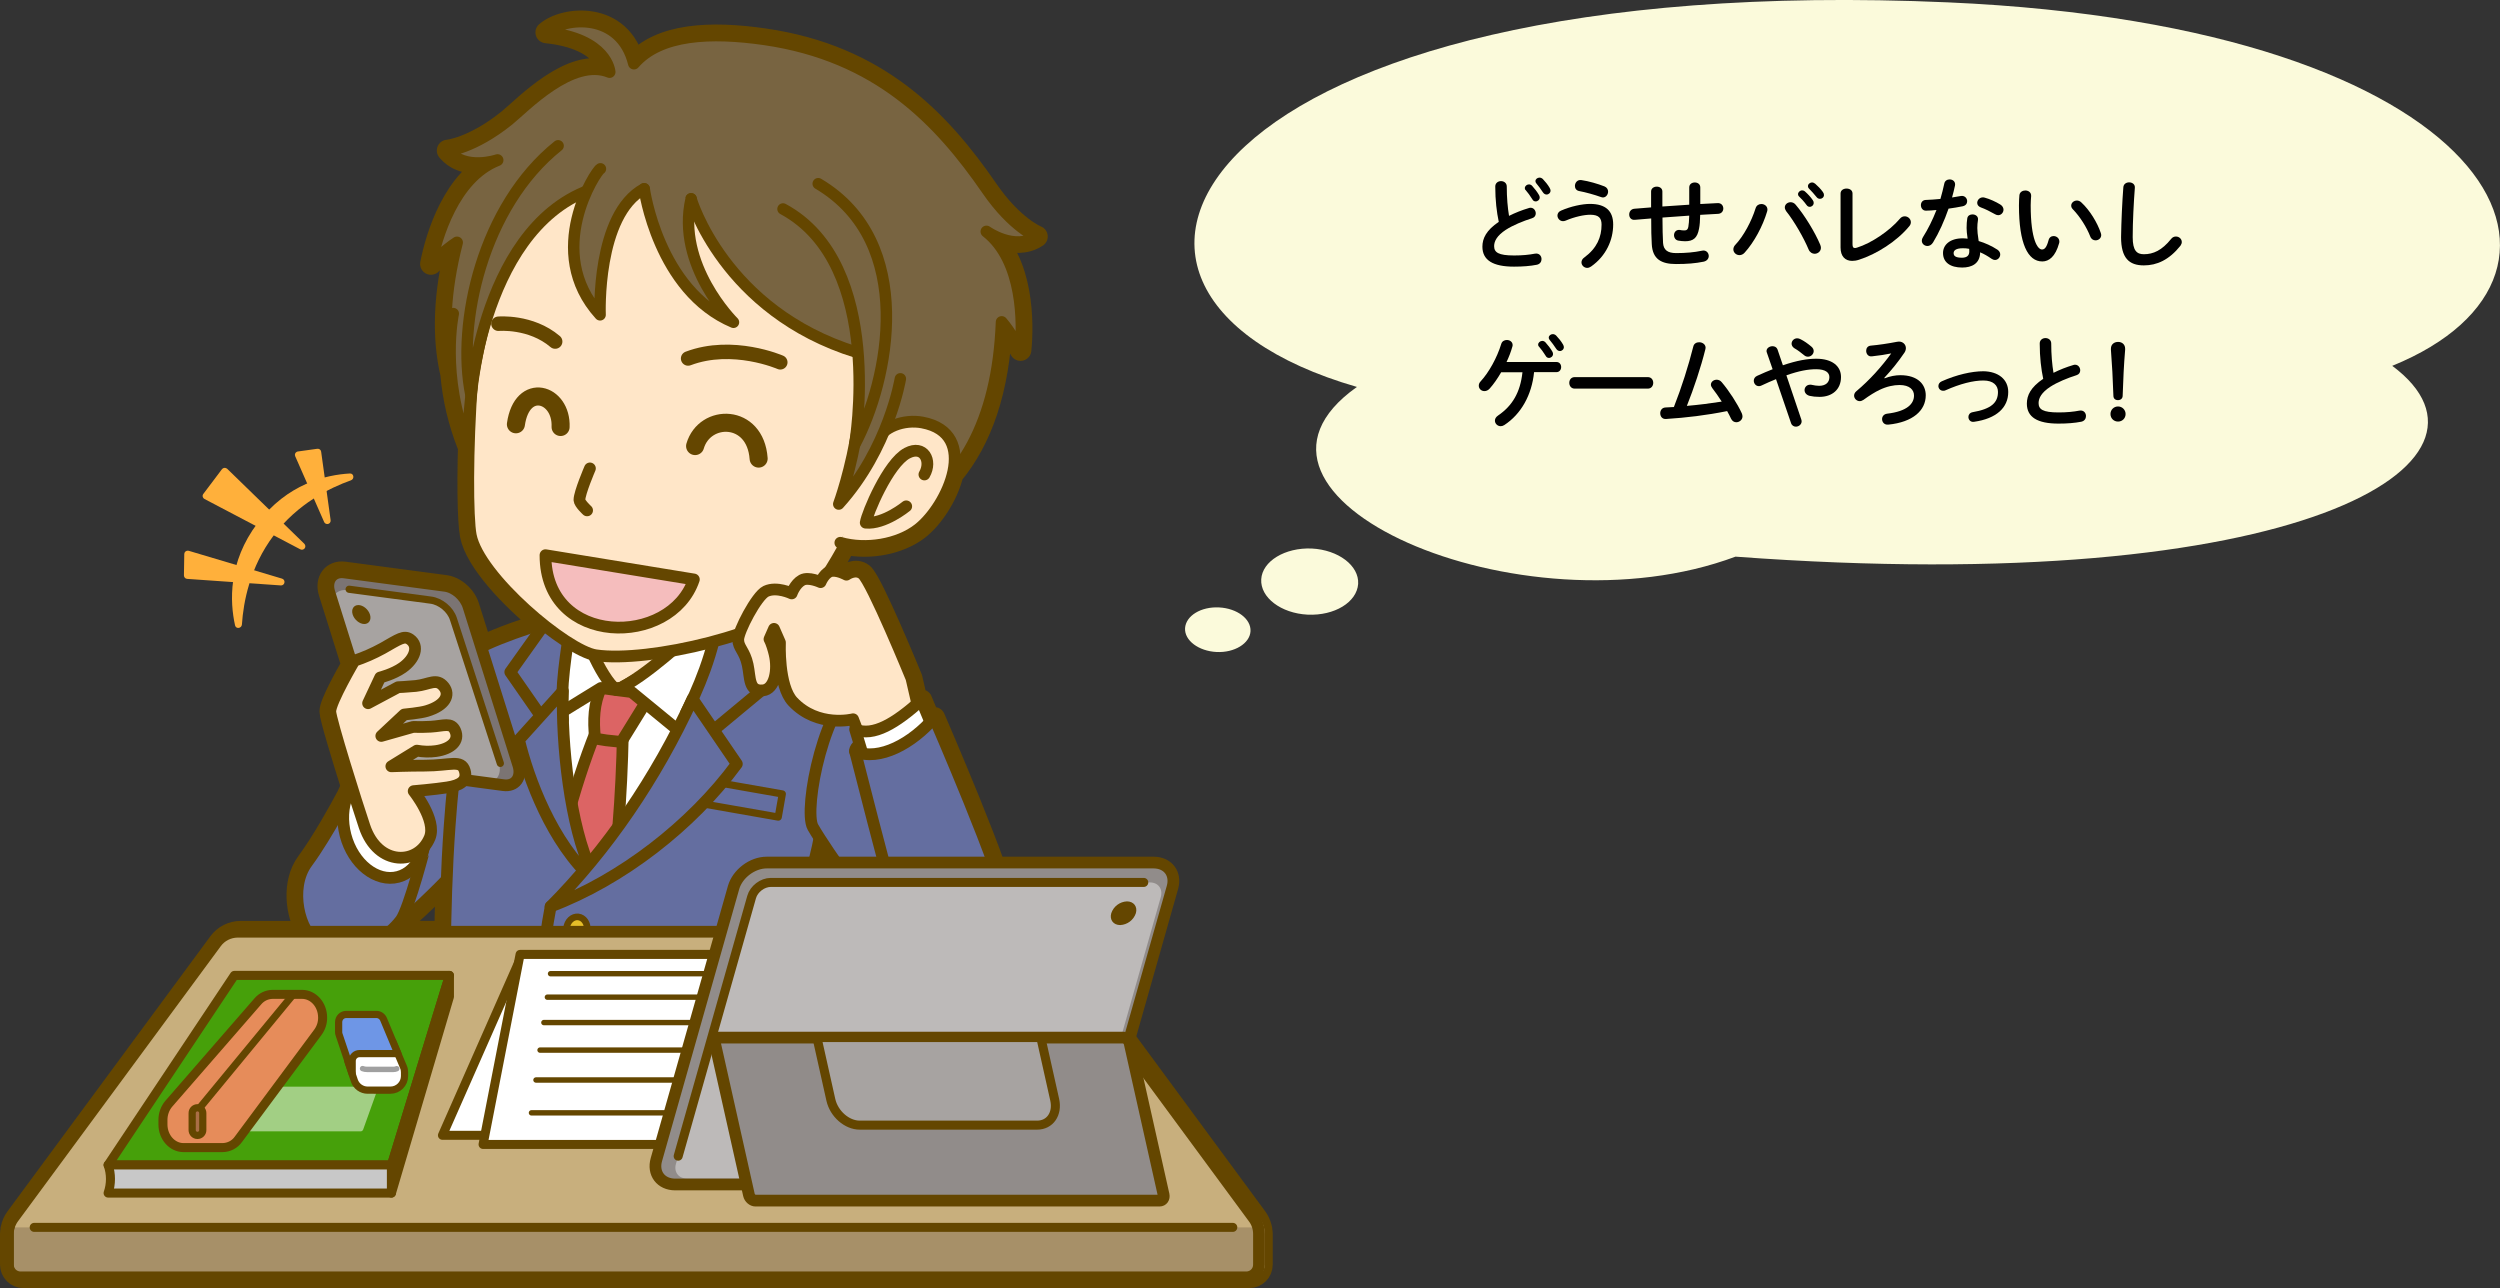 <?xml version="1.0" encoding="utf-8"?>
<!-- Generator: Adobe Illustrator 24.3.0, SVG Export Plug-In . SVG Version: 6.00 Build 0)  -->
<svg version="1.1" id="レイヤー_1" xmlns="http://www.w3.org/2000/svg" xmlns:xlink="http://www.w3.org/1999/xlink" x="0px"
	 y="0px" viewBox="0 0 2215.5 1141.6" style="enable-background:new 0 0 2215.5 1141.6;" xml:space="preserve">
<rect x="0" y="0" width="2215.5" height="1141.6" fill="#333333" stroke="none"/>
<style type="text/css">
	.st0{fill:#644600;stroke:#644600;stroke-width:19.2;stroke-linecap:round;stroke-linejoin:round;}
	.st1{fill:#FFE6C8;stroke:#644600;stroke-width:10.4;stroke-linecap:round;stroke-linejoin:round;}
	.st2{fill:#646EA0;stroke:#644600;stroke-width:10.4;stroke-linecap:round;stroke-linejoin:round;}
	.st3{fill:#FFFFFF;stroke:#644600;stroke-width:10.4;stroke-linecap:round;stroke-linejoin:round;}
	.st4{fill:#DC6464;stroke:#644600;stroke-width:10.4;stroke-linecap:round;stroke-linejoin:round;}
	.st5{fill:none;stroke:#644600;stroke-width:10.4;stroke-linecap:round;stroke-linejoin:round;}
	.st6{fill:#E6BE28;stroke:#644600;stroke-width:5.885;stroke-linecap:round;stroke-linejoin:round;stroke-miterlimit:4;}
	.st7{fill:#646EA0;stroke:#644600;stroke-width:6.4;stroke-linecap:round;stroke-linejoin:round;}
	.st8{fill:#786441;stroke:#644600;stroke-width:10.512;stroke-linecap:round;stroke-linejoin:round;}
	.st9{fill:#F5BDBD;stroke:#644600;stroke-width:10.4;stroke-linecap:round;stroke-linejoin:round;}
	.st10{fill:none;stroke:#644600;stroke-width:16;stroke-linecap:round;stroke-linejoin:round;}
	.st11{fill:none;stroke:#644600;stroke-width:12.8;stroke-linecap:round;stroke-linejoin:round;}
	.st12{fill:#786441;}
	.st13{fill:#786441;stroke:#644600;stroke-width:10.146;stroke-linecap:round;stroke-linejoin:round;}
	.st14{fill:#7B7473;}
	.st15{fill:#A7A3A1;}
	.st16{fill:none;stroke:#644600;stroke-width:6.4;stroke-linecap:round;stroke-linejoin:round;}
	.st17{fill:#644600;}
	.st18{fill:#644600;stroke:#644600;stroke-width:10.4;stroke-linecap:round;stroke-linejoin:round;}
	.st19{fill:#FFB03B;}
	.st20{fill:#C8AF7D;}
	.st21{opacity:0.2;fill:#231815;enable-background:new    ;}
	.st22{fill:none;stroke:#644600;stroke-width:8;stroke-linecap:round;stroke-linejoin:round;}
	.st23{fill:#46A00A;stroke:#644600;stroke-width:8;stroke-linecap:round;stroke-linejoin:round;}
	.st24{fill:#A2CF84;}
	.st25{fill:#C8C8C8;stroke:#644600;stroke-width:8;stroke-linecap:round;stroke-linejoin:round;}
	.st26{fill:#644600;stroke:#644600;stroke-width:8;stroke-linecap:round;stroke-linejoin:round;}
	.st27{fill:#E68C5A;stroke:#644600;stroke-width:8;stroke-linecap:round;stroke-linejoin:round;}
	.st28{fill:#AA6E46;stroke:#644600;stroke-width:6.4;stroke-linecap:round;stroke-linejoin:round;}
	.st29{fill:#FFFFFF;stroke:#644600;stroke-width:8;stroke-linecap:round;stroke-linejoin:round;}
	.st30{fill:none;stroke:#644600;stroke-width:4.8;stroke-linecap:round;stroke-linejoin:round;}
	.st31{fill:#FFFFFF;stroke:#644600;stroke-width:6.4;stroke-linecap:round;stroke-linejoin:round;}
	.st32{fill:none;stroke:#A0A0A0;stroke-width:4.8;stroke-linecap:round;stroke-linejoin:round;}
	.st33{fill:#6E96E6;stroke:#644600;stroke-width:6.4;stroke-linecap:round;stroke-linejoin:round;}
	.st34{fill:#918C8A;}
	.st35{fill:#BDBAB9;}
	.st36{fill:#918C8A;stroke:#644600;stroke-width:10.4;stroke-linecap:round;stroke-linejoin:round;}
	.st37{fill:#A7A3A1;stroke:#644600;stroke-width:8;stroke-linecap:round;stroke-linejoin:round;}
	.st38{fill:#FBFADB;}
	.st39{enable-background:new    ;}
</style>
<g id="レイヤー_2_1_">
	<g id="レイヤー_3">
		<path class="st0" d="M1118.2,1091.8c0-0.2,0-0.4-0.1-0.6c0-0.3-0.1-0.7-0.1-1c0-0.3-0.1-0.5-0.1-0.8c-0.1-0.3-0.1-0.6-0.2-0.9
			c-0.1-0.3-0.1-0.6-0.2-0.8v0l0,0c-0.8-3-2.1-5.9-3.9-8.4L934,835.5c-4.5-6.1-11.7-9.8-19.3-9.8h-30.2c3.8-8.7,6.3-17.9,6.2-24.8
			c-0.4-21.2-62.7-164.7-62.7-164.7c-0.2,0.2-2.3-0.5-5.6-1.7l-5.8-13.9c-1.2,1-2.3,2.1-3.5,3.1l-5.2-22.6c0,0-35.2-86.1-43.4-92.5
			c-6.4-5-14.2,0.7-14.2,0.7s-6.7-3.8-12.4-3.4c-1.1,0.1-2.1,0.4-3.1,0.9c5.8-9.1,11-18.5,14.4-24.7c21.6,4.6,47.9-0.2,64.7-13.2
			c12.5-9.7,25.6-29.4,30.3-48.5c25.3-30.6,41.1-74.3,43.5-135.1c7.4,8.5,16.7,24.9,16.7,24.9c2.3-23.1,2.8-79.3-30.2-105.1
			c0,0,24.7,17.8,44.7,4.5c0,0-21-8.2-43.9-41.5c-42.7-62-97.2-118.7-197.3-133.3c-47.7-7-93-5-115.9,21.4
			c-11.4-45.9-61.1-41.9-77.7-27.5c54.1,5.6,56.1,35,56.1,35c-33.5-13.8-75.7,31.3-89.6,42.5c-31.5,25.4-53.9,27.2-53.9,27.2
			c15.4,18.5,44.2,8.4,44.2,8.4c-39,15.3-54.6,69.3-59,92.1c0,0,13.6-13,23.1-19.1c-11.8,46-12.7,84.4-5.2,116.5
			c1.9,21.9,7,43.3,15.1,63.7c0,0-0.2-8.7,0.7-23.1c0.2,0.4,0.4,0.8,0.7,1.2c-2.2,48.4-1.5,89.1,0.9,101.3
			c4.4,22.5,34.6,55.2,63.5,78.4c-14.3,4.4-36.5,11.8-54.2,20.4l-11.3-35.8c-0.9-2.9-2.4-5.6-4.3-8.1c-0.4-0.5-0.8-1-1.2-1.4
			c-2-2.3-4.4-4.3-7-5.8c-2.5-1.5-5.2-2.5-8.1-2.9l-17.3-2.3l-54.9-7.3l-17.3-2.3c-10.4-1.4-16.6,7-13.2,17.8l20.1,64
			c-5.3,9.3-19.4,34.5-19.3,41.4c0,4.8,10.3,38.8,19.2,67.1c-1.6,2.3-2.9,4.9-3.9,7.5c-7.1,13.4-22.4,41-35.9,59.3
			c-13,17.6-9.8,45.7,0.1,61.3h-58.8c-7.6,0-14.8,3.6-19.3,9.8L14.3,1079.3c-2,2.7-3.4,5.9-4.1,9.2c-0.1,0.3-0.1,0.6-0.2,0.8
			c0,0.3-0.1,0.5-0.1,0.8c0,0.3-0.1,0.7-0.1,1c0,0.2,0,0.4-0.1,0.6c0,0.6-0.1,1.1-0.1,1.7v27.3c0,6.2,5,11.2,11.2,11.2c0,0,0,0,0,0
			h1086.3c6.2,0,11.2-5,11.2-11.2c0,0,0,0,0,0v-27.3l0,0C1118.3,1092.9,1118.2,1092.4,1118.2,1091.8z M786.4,825.7h-83.6
			c9.6-29,19.8-62.5,23.5-83C741.3,766.3,770,805.7,786.4,825.7L786.4,825.7z M348,823.4c13.4-9.7,31.6-27.1,47.8-43.7
			c-0.7,16.4-1,32-1.3,46h-49.2C346.2,825,347.1,824.2,348,823.4L348,823.4z"/>
		<path id="_パス_" class="st1" d="M677.6,553.4c-9.6-2-61.3-28.7-68.1-38.4c-16.3-23.3-1.6-54.2-1.6-54.2h-88.1
			c0,0,1.5,40.4-0.6,68.8c-2.4,31.8-57.3,51.5-66.9,53.6C452.4,723.7,677.6,694,677.6,553.4z"/>
		<path class="st2" d="M348,823.4c30.7-22.3,86.5-84.8,86.5-84.8l-15.1-161.7c-20.8,7.4-141.5,179.3-141.5,179.3L348,823.4z"/>
		<polygon id="_パス_2" class="st3" points="649.2,850.1 434.5,856.1 478.7,554.9 546.5,611.6 649.2,554.9 		"/>
		<path class="st4" d="M552,649.5l-23.9-1.3c-20.8,52.3-33.9,106.3-44.1,160.9h55C546.6,759.4,550.9,706.2,552,649.5z"/>
		<path id="_パス_3" class="st4" d="M537.3,656.1l13.3,1.4l22.9-37.1l-11.2-10.7l-29.7,0c-6.2,13.4-7.1,28.6-5.2,44.8L537.3,656.1
			z"/>
		<path id="_パス_4" class="st3" d="M637.4,538.9c-32.7,30.5-65.1,60.2-91,72.7l13.3,1.7l45.7,37.5l48.4-94.6L637.4,538.9z"/>
		<path id="_パス_5" class="st3" d="M511.2,537.6c3.7,20.4,20.6,62.4,35.2,74l-13.9-1.9L487,637.7l-3.6-85.8L511.2,537.6z"/>
		<path id="_パス_6" class="st2" d="M683.1,882.4c0,0,36.1-98.8,43.3-140.7s38.7-139.1,38.7-139.1c-51-47.8-121.3-63-121.3-63
			s-55.9,231.9-123.3,231.9C481.7,711,483.3,632.1,495,548.7c0,0-47.3,12.7-75.7,28.2c-10.1,51.1-17.1,102.7-20.8,154.7
			c-5.6,77.5-4,156.5-4,156.5L683.1,882.4z"/>
		<path id="_パス_7" class="st5" d="M478.3,885.5c0,0,2.5-45.4,9.7-82.1"/>
		
			<ellipse transform="matrix(0.109 -0.994 0.994 0.109 -362.942 1241.788)" class="st6" cx="511.2" cy="823.4" rx="10.9" ry="9.2"/>
		
			<rect x="643.9" y="669.7" transform="matrix(0.173 -0.985 0.985 0.173 -156.234 1229.328)" class="st7" width="20.8" height="76"/>
		<path id="_パス_8" class="st2" d="M506.7,543.9l-23.3,7.9l-31.2,43.8l33.7,48.5l13-6.4C496.2,608.4,501.7,580.7,506.7,543.9z"/>
		<path class="st2" d="M524.3,772.1c-19-39-27-113.7-25.4-159.7l-39,43.2c8.3,34.2,29.1,91.3,66.2,124.3L524.3,772.1z"/>
		<path id="_パス_9" class="st2" d="M637.4,538.9l12.5,2.3l33.2,63.7l-58.3,48.4l-16.9-21.4C616.6,614.5,634.2,577,637.4,538.9z"
			/>
		<path id="_パス_10" class="st2" d="M487.9,803.4C550.6,779.8,613,731.5,653,677l-39.3-57.6C581.5,689.7,537.5,753.7,487.9,803.4
			z"/>
		<path id="_パス_11" class="st8" d="M677.8,34.8C777.8,49.4,832.3,106.2,875,168.2c22.9,33.3,43.9,41.5,43.9,41.5
			c-20.1,13.3-44.7-4.5-44.7-4.5c33,25.8,32.5,82,30.2,105.1c0,0-9.3-16.4-16.7-24.9C880.7,466,754.8,496.6,613.4,476
			S360.1,390,405,214.9c-9.5,6-23.1,19.1-23.1,19.1c4.4-22.8,20-76.8,59-92.1c0,0-28.7,10-44.2-8.4c0,0,22.4-1.9,53.9-27.2
			c13.9-11.2,56.1-56.2,89.6-42.5c0,0-1.9-29.4-56.1-35c16.6-14.4,66.3-18.5,77.7,27.5C584.7,29.8,630,27.9,677.8,34.8z"/>
		<path id="_パス_12" class="st1" d="M666.7,80.9c117.7,16.6,203.9,102.5,198.9,166c-5.2,65-15.9,144.9-53.9,187.7
			c-8.7,9.8-58.7,40.4-58.7,40.4s-19.1,37.1-33,52C687.2,561.8,574,587.5,528,580.7c-25.4-3.7-103.6-69-110.8-106.3
			c-5.9-30.4-1.8-238.6,33.5-300.9c26.1-46,65.3-78.2,118-90C600.7,76.5,634.1,76.3,666.7,80.9z"/>
		<path id="_パス_13" class="st9" d="M614.9,513.5c-20.2,60.3-131.6,59.9-131.5-21.5L614.9,513.5z"/>
		<path id="_パス_14" class="st5" d="M522.8,415.1c0,0-9.3,21.6-9.3,27.9c0,3.1,6.8,9.3,6.8,9.3"/>
		<path id="_パス_15" class="st10" d="M672.3,406.4c-2.9-40.3-47.8-40.2-56.3-11.1"/>
		<path id="_パス_16" class="st10" d="M457.2,376c5.4-38.2,40.8-27.7,39.6,2.4"/>
		<path id="_パス_17" class="st11" d="M691.5,321.1c0,0-42.1-18.4-81.7-3.4"/>
		<path id="_パス_18" class="st11" d="M441.7,286.9c0,0,28.7-2.6,50.3,15.8"/>
		<path class="st12" d="M612.4,176.2c113.8,43.7,162.3,105.2,156.7,181.6l13.1,33l65.6,9.6c10.3-19.4,18.5-72,25.3-94.1
			c36.3-117.8-96.6-236.4-208.9-252.8s-237.1,76-253.1,185.4c-3.3,22.3-2.7,44.9,1.8,67l7.8,1.1c13-73.5,40.6-128.4,101.2-141.6
			c0,0-1.7,14.9,10.2,16.7s38.8-14.7,38.8-14.7s10,15.1,21.1,17.5C601.5,186.8,612.4,176.2,612.4,176.2z"/>
		<path id="_パス_19" class="st1" d="M775.3,393.4c6.2-15.9,26.5-21.9,42-19c51.9,9.7,22.7,74.1-3.4,94.5
			c-17.9,14-46.9,18.5-69.2,12.1"/>
		<path id="_パス_20" class="st5" d="M803.1,448.7c0,0-19.6,16.1-35.9,14.5c1.2-8,19.7-52.6,36.7-61.6
			c14.5-7.7,22.4,6.6,15.3,18.9"/>
		<path id="_パス_21" class="st13" d="M797.9,335.7c0,0-10.2,61.9-54.6,111c0,0,44.4-118.5,6.7-224.1"/>
		<path id="_パス_22" class="st13" d="M401.7,277.9c0,0-11.9,55,13.2,117.1c0,0-3.5-121.7,62.8-212.2"/>
		<path class="st13" d="M494.6,129.2c-66.9,53.4-90.2,157.4-77.3,220.6c0,0,13.1-167.1,124.9-186.7"/>
		<path class="st13" d="M612.4,176.2c0,0,28.9,99.5,146.7,136l14.5-8.6l-33.6-117.9"/>
		<path class="st13" d="M570.9,167.3c0,0,12.3,90.3,79.1,118.3c0,0-51.2-50.6-37.5-109.4"/>
		<path class="st13" d="M532.1,149.6c-3.7,1.4-51.2,73.5-0.3,129.4c0,0-3.5-88.8,39-111.7"/>
		<path class="st13" d="M725.1,162.8c87.5,51.7,62.8,174.3,32.3,231.3c0,0,28-159.6-63.5-208.9"/>
		<path class="st2" d="M355.1,815.5c-23,30-59.7,26.8-73.2,19.9c-16.6-8.6-26.5-48.4-9.8-71c18.3-24.8,40-67.1,40-67.1l65.6,49.3
			C377.6,746.7,362.5,805.9,355.1,815.5z"/>
		<path class="st14" d="M446.2,695.9L357.6,684c-8.8-1.2-17.6-9-20.5-18.2l-44.2-140.6c-3.4-10.9,2.7-19.2,13.2-17.8l88.6,11.8
			c8.8,1.2,17.6,9,20.5,18.2L459.3,678C462.8,688.9,456.6,697.3,446.2,695.9z"/>
		<path class="st15" d="M428.8,693.6l-72.3-9.6c-8.8-1.2-17.6-9-20.5-18.2l-41-125c-3.4-10.9,2.7-19.2,13.2-17.8l72.3,9.6
			c8.8,1.2,17.6,9,20.5,18.2l41,125C445.4,686.6,439.3,694.9,428.8,693.6z"/>
		<path class="st16" d="M443.4,676.5l-41.6-128c-2.7-8.4-11.4-15.6-20.2-16.7l-72.2-9.6"/>
		<path class="st5" d="M459.3,678l-44.2-140.6c-2.9-9.2-11.7-17-20.5-18.2l-17.3-2.3l-54.9-7.3l-17.3-2.3
			c-10.4-1.4-16.6,7-13.2,17.8l44.2,140.6c2.9,9.2,11.7,17,20.5,18.2l17.3,2.3l54.9,7.3l17.3,2.3C456.6,697.3,462.8,688.9,459.3,678
			z"/>
		<path class="st17" d="M327.9,544.7c1.4,4.6-0.9,8.3-5.1,8.3s-8.9-3.9-10.3-8.5s0.9-8.3,5.1-8.3S326.5,540.1,327.9,544.7z"/>
		
			<ellipse transform="matrix(0.967 -0.255 0.255 0.967 -175.381 111.319)" class="st3" cx="340.9" cy="730.9" rx="35.6" ry="47.5"/>
		<path class="st1" d="M323,732.3c-6.6-19.5-30.2-94.5-30.3-101.8c-0.1-8.5,21.3-44.9,21.3-44.9c8.6-2.9,16.9-6.5,24.9-10.9
			c14.8-8.4,19.2-11.8,24.5-8.1c8.2,5.8,4.5,17.2-6.7,25.1c-8.2,5.8-19.8,8.7-19.8,8.7l-10.7,22.8l26.6-14.2c0,0,7.7-0.3,15.7-1.1
			c12.1-1.3,18.4-7.4,24.9,0.7c5.6,7.1,1.5,16.5-15.1,21.5c-5.8,1.8-20.1,3.1-20.1,3.1l-20.3,19l28.2-8c5.2,0.2,10.5,0.1,15.7-0.2
			c11.6-0.7,18.1-4.2,21.6,3.5c4,8.9-3.5,16.2-17.1,18.1c-5.6,0.8-11.3,0.6-16.9-0.4l-22.6,13.9c0,0,14.8-0.6,29.8-0.6
			c22.4,0,32.3-5.8,35.3,4.6c2.5,8.7-3.7,12.9-15.5,14.7c-12.5,1.9-29.8,3.3-29.8,3.3s20.5,25.5,14.3,41.1
			C370.8,767,335,768.2,323,732.3z"/>
		<path class="st2" d="M890.6,800.9c-0.4-21.2-62.7-164.7-62.7-164.7c-0.8,0.9-50.4-18.7-62.8-33.6
			c-34.5,15.6-53.4,115.2-44.7,130.4c13.3,23.1,55.1,80.8,71.6,99.3c15.8,17.8,59.7,25.8,74.3,18.1
			C877.5,844.4,890.9,816.6,890.6,800.9z"/>
		<path class="st18" d="M757.8,666.1c0,0-6.1-12.8,70.1-29.9C827.9,636.2,805.8,679.6,757.8,666.1z"/>
		<path class="st1" d="M701.6,525.9c0,0-13.2-6.4-22.8-1.9c-8.3,3.9-24.6,35.4-24.6,42.8s5.7,9.8,8.4,22.4
			c2.5,11.5,0.6,23.8,13.6,22.6c10.3-1,13.6-18,10.2-32.2c-0.8-3.6-2.9-10.5-4.5-13.2l4-9.1l5.3,12.1c0,0-1.7,38.5,11.4,52.4
			c22.2,23.5,53.4,15.6,53.4,15.6l10,26.1l49.2-29.9l-7.5-32.5c0,0-35.2-86.1-43.4-92.5c-6.4-5-14.2,0.7-14.2,0.7s-6.7-3.8-12.4-3.4
			c-6.7,0.5-10.5,10-10.5,10s-10.7-5-16.5-1.8C704.4,517.6,701.6,525.9,701.6,525.9z"/>
		<path class="st3" d="M828.8,650.3l-62,25.8l-9-29.7c16.2,6.8,36.2-5.7,58.6-25.8L828.8,650.3z"/>
		<path class="st2" d="M815.2,829.2c0,0-14.9-6.1-21.2-25.9s-36.2-137.3-36.2-137.3c21.6,8.8,50.7-7.3,70.1-29.9
			c0,0,62.3,143.5,62.7,164.7"/>
		<path class="st19" d="M242.6,474.4c21.2-28.1,49.7-42.1,68.3-48.7c3.5-1.2,2.7-6.3-0.8-6.1c-21.3,1.2-55.5,9.1-81.8,43.9
			s-24.6,69.9-20,90.7c0.8,3.5,5.9,2.8,6.1-0.9C215.7,533.6,221.4,502.5,242.6,474.4z"/>
		<path class="st19" d="M248.9,518.8l-83.1-5.8c-1.6-0.1-2.8-1.5-2.8-3.1l0.3-18.9c0-1.7,1.4-3,3.1-3c0.3,0,0.6,0,0.8,0.1l82.8,24.7
			c1.6,0.5,2.5,2.2,2,3.8C251.6,518,250.3,518.9,248.9,518.8z"/>
		<path class="st19" d="M266.1,486.8l-84.9-44.6c-1.5-0.8-2.1-2.6-1.3-4.1c0.1-0.1,0.2-0.3,0.3-0.4l16.5-21.9c1-1.3,2.9-1.6,4.3-0.6
			c0.1,0.1,0.2,0.2,0.3,0.2l68.4,66.5c1.2,1.2,1.2,3.1,0.1,4.3C268.8,487.2,267.3,487.5,266.1,486.8z"/>
		<path class="st19" d="M287.2,462.5l-25.6-58.2c-0.7-1.5,0-3.3,1.6-4c0.3-0.1,0.5-0.2,0.8-0.2l17.2-2.4c1.7-0.2,3.2,0.9,3.4,2.6
			c0,0,0,0,0,0l8.4,60.7c0.2,1.7-0.9,3.2-2.6,3.4C289,464.5,287.7,463.8,287.2,462.5z"/>
		<path class="st20" d="M936.5,835.5c-4.5-6.1-11.7-9.8-19.3-9.8H215.8c-7.6,0-14.8,3.6-19.3,9.8L16.8,1079.3
			c-3,4.1-4.7,9.1-4.7,14.2v27.3c0,6.2,5,11.2,11.2,11.2h1086.3c6.2,0,11.2-5,11.2-11.2v-27.3c0-5.1-1.6-10.1-4.7-14.2L936.5,835.5z
			"/>
		<path class="st21" d="M7.8,1087.7c-0.5,1.9-0.7,3.9-0.7,5.9v27.3c0,6.2,5,11.2,11.2,11.2h1086.3c6.2,0,11.2-5,11.2-11.2v-27.3
			c0-2-0.2-3.9-0.7-5.9L7.8,1087.7z"/>
		<line class="st22" x1="1092.5" y1="1087.7" x2="30.3" y2="1087.7"/>
		<path class="st5" d="M931.4,835.5c-4.5-6.1-11.7-9.8-19.3-9.8H210.7c-7.6,0-14.8,3.6-19.3,9.8L11.7,1079.3
			c-3,4.1-4.7,9.1-4.7,14.2v27.3c0,6.2,5,11.2,11.2,11.2h1086.3c6.2,0,11.2-5,11.2-11.2v-27.3c0-5.1-1.6-10.1-4.7-14.2L931.4,835.5z
			"/>
		<polygon class="st23" points="398.3,864.4 207.7,864.4 95.8,1032.4 346.9,1032.4 		"/>
		<path class="st24" d="M319.5,1002.6H151.7c-1.4,0.1-2.5-1-2.6-2.3c0-0.5,0.1-0.9,0.3-1.3l21.6-34.9c0.5-0.7,1.3-1.1,2.1-1.1h158.7
			c1.4-0.1,2.6,1,2.6,2.4c0,0.3,0,0.6-0.1,0.8l-12.5,34.9C321.4,1002,320.5,1002.7,319.5,1002.6z"/>
		<path class="st25" d="M346.9,1057.3H95.8c2.8-8.1,2.8-16.9,0-24.9h251.1L346.9,1057.3z"/>
		<polygon class="st26" points="398.3,864.4 346.9,1032.4 346.9,1057.3 398.3,883.3 		"/>
		<path class="st27" d="M228.5,887.4l-78.9,90.7c-3.4,4-5.2,9.1-5.2,14.3v4.1c0,11.3,8.2,20.5,18.2,20.5h34.7
			c5.6-0.1,10.8-2.8,14-7.4l70.4-94.8c2.8-3.8,4.3-8.4,4.2-13.1l0,0c0-11.3-8.2-20.5-18.2-20.5h-26.2
			C236.5,881.3,231.8,883.5,228.5,887.4z"/>
		<line class="st16" x1="175.1" y1="984.1" x2="259.9" y2="881.2"/>
		<path class="st28" d="M175,1006.2L175,1006.2c-2.6,0-4.7-2.1-4.7-4.7v-15.1c0-2.6,2.1-4.7,4.7-4.7l0,0c2.6,0,4.7,2.1,4.7,4.7
			c0,0,0,0,0,0v15.1C179.7,1004.1,177.6,1006.2,175,1006.2C175,1006.2,175,1006.2,175,1006.2z"/>
		<polygon class="st29" points="461.9,847.9 653.8,847.9 646,1006.1 392.1,1006.1 		"/>
		<polygon class="st29" points="686.8,1014.2 428.1,1014.2 460.9,845.8 655.5,845.8 		"/>
		<line class="st30" x1="487.9" y1="862.9" x2="628.3" y2="862.9"/>
		<line class="st30" x1="485.1" y1="883.7" x2="631" y2="883.7"/>
		<line class="st30" x1="482" y1="906.2" x2="633.9" y2="906.2"/>
		<line class="st30" x1="478.6" y1="930.6" x2="637" y2="930.6"/>
		<line class="st30" x1="475" y1="957.1" x2="640.4" y2="957.1"/>
		<line class="st30" x1="471" y1="986.2" x2="644.2" y2="986.2"/>
		<path class="st31" d="M348.1,923.1h-39.8v17.5l5.7,17c1.7,5.1,6.5,8.5,11.8,8.5H346c6.9,0,12.5-5.6,12.5-12.5l0,0v-3.4
			c0-1.6-0.3-3.3-1-4.8L348.1,923.1z"/>
		<path class="st32" d="M351.6,947.1c-0.9,0.4-1.8,0.6-2.8,0.6h-23.6c-1.3,0-2.7-0.2-3.9-0.7"/>
		<path class="st33" d="M333.6,899h-26.7c-3.8,0-6.8,3-6.8,6.8v8.9c0,0.7,0.1,1.5,0.4,2.2l11.6,34.6v-11.3c0-3.6,2.9-6.5,6.5-6.5h34
			l-12.7-30.4C338.8,900.7,336.3,899,333.6,899z"/>
		<path class="st34" d="M1022.3,764.4H679.4c-12.7,0-25.8,9.9-29.3,22.1l-68.4,241.1c-3.5,12.2,4,22.1,16.7,22.1h342.9
			c12.7,0,25.8-9.9,29.3-22.1l68.4-241.1C1042.5,774.3,1035,764.4,1022.3,764.4z"/>
		<path class="st35" d="M1019,782H683.1c-7.4,0-15,5.8-17,12.9l-67.1,236.6c-2,7.1,2.3,12.9,9.7,12.9h335.9c7.4,0,15-5.8,17-12.9
			l67.1-236.6C1030.7,787.7,1026.4,782,1019,782z"/>
		<path class="st22" d="M1013.6,782H683.1c-7.4,0-15,5.8-17,12.9l-65.1,229.7"/>
		<path class="st5" d="M1022.3,764.4H679.4c-12.7,0-25.8,9.9-29.3,22.1l-68.4,241.1c-3.5,12.2,4,22.1,16.7,22.1h342.9
			c12.7,0,25.8-9.9,29.3-22.1l68.4-241.1C1042.5,774.3,1035,764.4,1022.3,764.4z"/>
		<path class="st17" d="M1006.6,809.3c-2,6-7.5,10.2-13.9,10.5c-6,0-9.6-4.7-7.9-10.5c2-6,7.5-10.2,13.9-10.5
			C1004.7,798.8,1008.3,803.5,1006.6,809.3z"/>
		<path class="st36" d="M995.3,919.5H637.2c-2.6,0-4.2,2.3-3.6,5.1l30.1,134.3c0.6,2.8,3.3,5.1,5.8,5.1h358.1c2.6,0,4.2-2.3,3.6-5.1
			l-30.1-134.3C1000.5,921.8,997.9,919.5,995.3,919.5z"/>
		<path class="st37" d="M919.8,919.5H726.5c-1.1,0-2,0.9-2,2.1c0,0.2,0,0.5,0.1,0.7l11.7,52.4c2.8,12.4,14.2,22.4,25.6,22.4h157.2
			c11.4,0,18.3-10,15.6-22.4l-11.7-52.4C922.6,920.8,921.3,919.7,919.8,919.5z"/>
		<path class="st38" d="M1202.5,342.9c-296-85.5-142.5-370.2,524-340.8c486.2,21.5,593.9,240.6,393.5,322.1
			c114.5,85.4-82.4,206.1-582,169.1C1347.9,564.3,1065.7,439.8,1202.5,342.9z"/>
		<path class="st38" d="M1162.5,486.1c23.6,1.2,42,15.2,41.1,31.3c-1.1,16.3-21,28.4-44.8,27.3c-23.6-1.2-42-15.2-41.1-31.3
			S1138.8,485.1,1162.5,486.1z"/>
		<path class="st38" d="M1080.3,538.3c16,0.8,28.5,10.2,27.9,21.1c-0.6,10.8-14.2,19.2-30.1,18.4s-28.5-10.2-27.9-21.1
			C1050.9,545.7,1064.3,537.5,1080.3,538.3z"/>
		<g class="st39">
			<path d="M1325.1,165.3c0-3.2,2.6-4.8,5.1-4.8s5.1,1.6,5.1,4.8c0,9.9,0.8,18.8,2,26c5.4-2.7,11.4-5.1,17.5-6.9
				c0.5-0.2,1.1-0.3,1.6-0.3c2.8,0,4.6,2.5,4.6,5c0,1.9-1,3.6-3.3,4.3c-7.9,2.5-16.8,6.1-23.3,10.3c-7.6,5-10.3,9.9-10.3,14.4
				c0,5.5,3.6,8.3,17.7,8.3c7.1,0,13.4-0.6,18.4-1.6c3.8-0.7,5.9,2,5.9,4.8c0,2.2-1.2,4.3-4,5c-6,1.2-12.9,1.7-20.4,1.7
				c-18.6,0-28-5.7-28-17.7c0-7.3,3.4-14.5,14.5-22C1326.4,188.1,1325.1,177.6,1325.1,165.3z M1351.3,166.7c0-1.8,1.8-3.3,3.7-3.3
				c0.9,0,1.9,0.4,2.7,1.2c2.2,2.4,4.6,5.5,6.2,8.3c0.4,0.7,0.6,1.4,0.6,2.1c0,2-1.8,3.5-3.6,3.5c-1.2,0-2.3-0.6-3-2
				c-1.9-3.1-4-5.9-5.9-8.1C1351.4,168,1351.3,167.3,1351.3,166.7z M1360.7,160.5c0-1.8,1.8-3.1,3.6-3.1c1,0,2,0.4,2.9,1.2
				c2.1,2.2,4.5,5.1,6.1,7.9c0.5,0.9,0.8,1.7,0.8,2.4c0,2-1.7,3.5-3.5,3.5c-1.2,0-2.4-0.6-3.3-2c-1.8-2.8-4-5.7-5.9-8
				C1360.9,161.8,1360.7,161.1,1360.7,160.5z"/>
			<path d="M1385.1,196c-2.8,0-4.9-2.5-4.9-5c0-1.7,1-3.5,3.3-4.4c8.4-3.7,18.6-5.9,25.6-5.9c13.9,0,20.5,6.3,20.5,18.2
				c0,13.7-6.2,27.9-19.6,37.3c-1.2,0.8-2.3,1.2-3.4,1.2c-2.8,0-5.1-2.3-5.1-4.9c0-1.5,0.7-3.1,2.6-4.4c11.1-8.2,15.2-18,15.2-29
				c0-5.8-2.4-8.8-10-8.8c-5.3,0-13.6,1.7-21.8,5.2C1386.6,195.9,1385.8,196,1385.1,196z M1421.9,165.2c2.2,0.9,3.2,2.8,3.2,4.6
				c0,2.6-1.9,5.2-4.6,5.2c-0.5,0-1.2-0.2-1.8-0.4c-5.6-2-13.4-4.2-19.3-5.3c-2.6-0.5-3.7-2.5-3.7-4.5c0-2.8,2.1-5.8,5.8-5.2
				C1407.8,160.5,1416.1,162.9,1421.9,165.2z"/>
			<path d="M1506.8,180.8c5.1-0.3,10.2-0.5,15.3-0.8c3.4-0.2,5.1,2.3,5.1,4.8c0,2.2-1.5,4.5-4.5,4.7c-5.3,0.3-10.6,0.6-16,0.9
				c-0.1,5.5-0.4,9.3-1,12.2c-1.5,8.3-5.1,11.2-12.4,11.2c-2.3,0-4.3-0.3-6.1-0.6c-2.5-0.5-3.7-2.7-3.7-4.7c0-2.7,1.9-5.2,5.3-4.7
				c1.1,0.3,2.3,0.4,4,0.4c2,0,2.9-0.8,3.4-3.1c0.4-2.4,0.7-5.3,0.8-10c-7.9,0.5-15.8,1.1-23.7,1.7v1.4c0,8.7,0.2,14.7,0.5,21
				c0.4,6.2,3.9,9.1,11.6,9.1c8.7,0,16.1-0.7,22.8-2.1c0.4-0.1,0.9-0.2,1.3-0.2c3,0,4.8,2.4,4.8,4.9c0,2.1-1.4,4.3-4.5,5
				c-7.3,1.5-14.7,2.1-24.5,2.1c-13,0-20.8-4.3-21.5-17.6c-0.4-6.3-0.5-12.9-0.5-21.9v-0.9c-4.8,0.4-9.6,0.8-14.4,1.2
				c-3.4,0.4-5.1-2.1-5.1-4.7c0-2.4,1.5-4.8,4.5-5.1c5-0.4,9.9-0.8,14.9-1.2v-14.1c0-2.8,2.5-4.3,5-4.3c2.5,0,5,1.4,5,4.3V183
				c7.9-0.6,15.9-1.1,23.8-1.6v-15.3c0-3,2.5-4.4,4.9-4.4c2.5,0,4.9,1.4,4.9,4.4V180.8z"/>
			<path d="M1560.9,180.8c2.8,0,5.4,1.9,5.4,4.9c0,0.6-0.1,1.2-0.3,1.8c-3.8,12.8-11.5,27.2-19.9,36.4c-1.4,1.6-3.1,2.2-4.6,2.2
				c-2.9,0-5.4-2.3-5.4-5.1c0-1.3,0.5-2.8,1.8-4.1c7.3-7.7,14.3-20.8,17.9-32.3C1556.6,181.9,1558.8,180.8,1560.9,180.8z
				 M1581.7,183.8c0-2.6,2.4-4.6,5.1-4.6c1.5,0,3.2,0.6,4.5,2.2c7.7,9,17,24.1,21.8,35.5c0.4,1,0.6,1.9,0.6,2.7
				c0,3.2-2.8,5.3-5.6,5.3c-2,0-4.2-1.2-5.3-3.8c-4.3-10.3-12.6-24.8-20-34.1C1582.1,185.9,1581.7,184.8,1581.7,183.8z
				 M1593.4,172.1c0-1.8,1.8-3.4,3.7-3.4c0.8,0,1.7,0.3,2.5,1c2.4,2.1,5.1,5,6.9,7.7c0.6,0.8,0.8,1.6,0.8,2.4c0,2-1.7,3.5-3.5,3.5
				c-1.1,0-2.1-0.5-2.9-1.7c-2.1-2.9-4.5-5.5-6.6-7.5C1593.6,173.4,1593.4,172.7,1593.4,172.1z M1602.2,165c0-1.8,1.7-3.3,3.7-3.3
				c0.9,0,1.8,0.4,2.7,1.1c2.3,2,5,4.7,6.8,7.3c0.7,0.9,1,1.8,1,2.7c0,2-1.7,3.4-3.5,3.4c-1.1,0-2.2-0.4-3.1-1.6
				c-2-2.6-4.5-5.2-6.6-7.4C1602.4,166.4,1602.2,165.7,1602.2,165z"/>
			<path d="M1641.7,216.4c0,2.5,0.6,3.4,2.1,3.4c0.5,0,1.2-0.1,2-0.4c12.3-3.8,28.6-14.6,37.9-25.6c1.2-1.5,2.8-2.1,4.3-2.1
				c2.8,0,5.4,2.3,5.4,5.2c0,1.2-0.4,2.5-1.5,3.7c-10.9,13.2-29,24.7-44.5,29.6c-2.1,0.7-4.2,1-6,1c-6.2,0-10.3-4-10.3-11.8v-47.9
				c0-3,2.7-4.4,5.3-4.4c2.7,0,5.3,1.4,5.3,4.4V216.4z"/>
			<path d="M1723,162.8c0.5-2.7,2.7-3.8,4.8-3.8c2.8,0,5.4,2,4.7,5.5c-0.7,3.4-1.6,6.9-2.6,10.5c2.7-0.4,5.3-0.9,7.8-1.3
				c3.4-0.6,5.6,2,5.6,4.6c0,2-1.2,3.9-4,4.5c-3.8,0.8-8.2,1.5-12.5,2.1c-3.7,10.7-8.5,21.4-13.7,29.9c-1.3,2.2-3.2,3.2-5,3.2
				c-2.7,0-5-2-5-4.7c0-1,0.3-2,1-3.1c4.5-7.1,8.6-15.4,12-24.1c-3.3,0.4-6.5,0.5-9.2,0.6c-3,0.1-4.6-2.4-4.6-4.9
				c0-2.3,1.4-4.5,4.3-4.6c4-0.2,8.4-0.4,13-0.9C1720.9,171.7,1722.1,167.2,1723,162.8z M1738.9,237.1c-10.6,0-17-4.6-17-12.9
				c0-7.1,6-13,17.4-13c1.4,0,2.8,0.1,4.4,0.3c-0.6-4.1-0.9-7.1-0.9-9.4c0-3.8,0.2-5.8,0.6-8.6c0.4-2.5,2.5-3.5,4.6-3.5
				c2.7,0,5.3,1.7,4.9,4.8c-0.4,2.6-0.6,4.8-0.6,7.3c0,2.5,0.3,5.9,1.2,11.5c5.7,1.7,11.5,4.3,16.7,7.7c1.7,1.2,2.4,2.7,2.4,4.2
				c0,2.5-2,4.9-4.7,4.9c-0.9,0-2-0.4-3-1.1c-3.3-2.3-6.7-4.3-10.1-5.7C1754.7,233.6,1747.4,237.1,1738.9,237.1z M1745.2,222.7
				c0-0.8,0-1.5-0.1-2.2c-2-0.4-3.8-0.5-5.6-0.5c-6.2,0-8.2,2-8.2,4.3c0,2.6,1.8,4.1,7.5,4.1C1743,228.3,1745.2,226.6,1745.2,222.7z
				 M1772.6,181.2c2,1.2,2.9,3,2.9,4.6c0,2.6-2.1,4.9-4.7,4.9c-0.9,0-1.8-0.3-2.7-0.8c-4.2-2.4-8.8-4.7-12.7-6.1
				c-2.2-0.8-3.2-2.4-3.2-4c0-2.4,2-4.9,5.1-4.9c0.5,0,1.1,0.1,1.7,0.3C1763.2,176.3,1768.7,178.8,1772.6,181.2z"/>
			<path d="M1794.8,168.8c2.8,0,5.4,1.7,5.2,5c-0.2,2.8-0.4,4.9-0.4,8.1c0,31.1,6.3,39.2,10,39.2c2.1,0,4-1.4,5.8-8.1
				c0.6-2.7,2.6-3.8,4.5-3.8c2.6,0,5.1,1.9,5.1,4.8c0,0.5,0,1-0.2,1.5c-3.3,11.9-9,16.2-14.9,16.2c-12.9,0-20.7-15.9-20.7-49.6
				c0-4.1,0.2-6.7,0.4-9.1C1789.9,170.2,1792.4,168.8,1794.8,168.8z M1861.7,206.4c0.2,0.7,0.4,1.3,0.4,1.9c0,2.9-2.5,4.7-5,4.7
				c-1.9,0-3.8-1-4.7-3.4c-3.2-8.2-9-17.5-15.4-24.1c-1.1-1.1-1.5-2.2-1.5-3.3c0-2.5,2.4-4.5,5.1-4.5c1.2,0,2.7,0.5,3.9,1.7
				C1852,186.3,1858.7,197.4,1861.7,206.4z"/>
			<path d="M1881.7,166c0.2-3,2.7-4.4,5.1-4.4c2.8,0,5.4,1.7,5.1,4.9c-1,13.1-1.9,30-1.9,43.7c0,11.9,3.6,15.1,9.9,15.1
				c8.3,0,16-3.4,24.1-13.5c1.2-1.6,2.8-2.2,4.3-2.2c2.8,0,5.2,2.1,5.2,4.9c0,1.1-0.4,2.1-1.2,3.3c-10.1,12.6-20.9,17.4-32.4,17.4
				c-13.2,0-20.2-6.6-20.2-25C1879.9,196,1880.7,179.1,1881.7,166z"/>
		</g>
		<g class="st39">
			<path d="M1330.4,329.8c-3.3,5.7-6.8,10.7-10.2,14.5c-1.5,1.7-3.2,2.3-4.7,2.3c-2.8,0-5-2.1-5-4.8c0-1.2,0.4-2.6,1.7-3.9
				c7.2-7.8,14.5-20.9,18.2-33.1c0.7-2.4,2.8-3.5,5-3.5c2.6,0,5.1,1.7,5.1,4.5c0,0.5-0.1,1.1-0.3,1.6c-1.2,4.3-3,9-5.1,13.4h44.2
				c2.8,0,4.2,2.2,4.2,4.5c0,2.2-1.4,4.5-4.2,4.5h-19.8c-2,20.2-11.5,37.2-26.4,46.9c-1.1,0.7-2.2,1-3.2,1c-2.8,0-5.1-2.3-5.1-4.9
				c0-1.6,0.8-3.2,2.7-4.5c12.8-8.7,19.8-20.6,21.7-38.4H1330.4z M1363.1,305.4c0-1.8,1.8-3.3,3.7-3.3c0.9,0,1.9,0.4,2.7,1.2
				c2.2,2.4,4.6,5.5,6.2,8.3c0.4,0.7,0.6,1.4,0.6,2.1c0,2-1.8,3.5-3.6,3.5c-1.2,0-2.3-0.6-3-2c-1.9-3.1-4-5.9-5.9-8.1
				C1363.3,306.8,1363.1,306,1363.1,305.4z M1372.5,299.2c0-1.8,1.8-3.1,3.6-3.1c1,0,2,0.4,2.9,1.2c2.1,2.2,4.5,5.1,6.1,7.9
				c0.5,0.9,0.8,1.7,0.8,2.4c0,2-1.7,3.5-3.5,3.5c-1.2,0-2.4-0.6-3.3-2c-1.8-2.8-4-5.7-5.9-8
				C1372.7,300.5,1372.5,299.8,1372.5,299.2z"/>
			<path d="M1460.3,334.2c3.2,0,4.8,2.5,4.8,5.1c0,2.5-1.6,5.1-4.8,5.1h-64.8c-3.2,0-4.8-2.6-4.8-5.1c0-2.6,1.6-5.1,4.8-5.1H1460.3z
				"/>
			<path d="M1525.8,355.9c-2.8-4.4-5.7-8.5-8.4-12c-0.8-1.1-1.2-2.1-1.2-3c0-2.5,2.4-4.4,5.1-4.4c1.5,0,3.2,0.6,4.5,2.2
				c6.5,7.7,13.7,18.7,17.8,27.6c0.4,1,0.6,1.9,0.6,2.7c0,3.1-2.8,5.2-5.5,5.2c-1.8,0-3.6-1-4.6-3.1c-1-2.2-2.2-4.4-3.5-6.8
				c-18.2,3.7-36.5,5.9-54.1,7c-3.5,0.3-5.2-2.4-5.2-5.1c0-2.5,1.5-4.9,4.6-5.1c2.5-0.2,5-0.3,7.5-0.4c6.9-17.5,13-36.9,17.2-53.6
				c0.6-2.7,2.9-3.8,5.2-3.8c2.8,0,5.7,1.8,5.7,4.9c0,0.4-0.1,0.9-0.2,1.3c-4,16.1-10.2,34.6-16.4,50.2
				C1505.3,358.8,1515.6,357.5,1525.8,355.9z"/>
			<path d="M1573.9,336c-4,1.6-8.3,3.5-13,5.7c-0.8,0.4-1.5,0.5-2.2,0.5c-2.7,0-4.5-2.4-4.5-4.8c0-1.7,0.9-3.4,2.9-4.3
				c5.1-2.3,9.6-4.3,13.8-5.9l-5.1-14.7c-0.2-0.5-0.3-1-0.3-1.4c0-2.7,2.8-4.3,5.3-4.3c1.9,0,3.7,0.9,4.4,2.8l4.8,14.1
				c12.7-4.3,21.7-5.8,29.6-5.8c13.9,0,21.9,6.4,21.9,16.2c0,11.1-7.9,17.6-19,17.6c-3.5,0-6.2-0.3-8.8-0.9c-3.1-0.8-4.5-3-4.5-5.1
				c0-2.5,1.9-4.8,5-4.8c0.5,0,1.1,0,1.7,0.2c1.8,0.4,4,0.8,6.2,0.8c5.7,0,9.1-2.9,9.1-7.7c0-4-3.4-7-11.7-7c-7,0-15.1,1.4-26.4,5.4
				l13.2,39.1c0.2,0.6,0.3,1.2,0.3,1.7c0,2.8-2.6,4.7-5.1,4.7c-1.8,0-3.6-1-4.3-3.2L1573.9,336z M1607.3,311.1c0,2.7-2.4,5-5.1,5
				c-1.2,0-2.4-0.4-3.5-1.4c-2.8-2.3-5.4-4.3-8.7-6.2c-1.6-1.1-2.3-2.6-2.3-3.9c0-2.5,2.1-4.8,5-4.8c1,0,2,0.3,3.1,0.9
				c3.3,1.7,5.9,3.5,9.6,6.6C1606.7,308.4,1607.3,309.8,1607.3,311.1z"/>
			<path d="M1670.1,335.3c5-2,9.9-2.8,14-2.8c15.6,0,22.5,8.3,22.5,17.8c0,13.5-11.4,23.8-33.1,26c-3.6,0.4-5.6-2.2-5.6-4.9
				c0-2.2,1.4-4.4,4.5-4.8c17.9-2.1,23.8-8.9,23.8-16.1c0-5-3.8-9.3-12.9-9.3c-5,0-11.2,1.2-17.8,4.4c-3.6,1.7-9,5-14,8.7
				c-1.2,0.8-2.3,1.2-3.4,1.2c-2.7,0-5-2.3-5-4.9c0-1.3,0.6-2.8,2.1-4c11.8-9.9,22.4-21.8,30.8-33.4c-5,1-10.5,1.9-17.2,2.6
				c-3.2,0.4-5-2.3-5-4.9c0-2.2,1.2-4.3,4-4.6c7-0.6,15.6-1.9,23.3-3.4c0.6-0.1,1.2-0.2,1.7-0.2c3.7,0,6.2,2.7,6.2,5.8
				c0,1.2-0.4,2.7-1.2,3.9c-5.7,8.4-11.4,15.4-17.9,22.4L1670.1,335.3z"/>
			<path d="M1779.7,347.4c0,13.8-10.4,23.6-30.3,26.4c-3.2,0.5-5-1.9-5-4.3c0-1.9,1.2-3.7,3.6-4.2c16.9-2.9,22.6-8.6,22.6-18
				c0-5.7-4.1-10.1-12.9-10.1c-9.1,0-20.6,2.9-33.6,8.7c-0.7,0.4-1.4,0.4-2.1,0.4c-2.5,0-4.2-2-4.2-4.2c0-1.6,0.9-3.3,3-4.2
				c13.1-5.8,26.4-8.9,36.9-8.9C1770.9,329.2,1779.7,336.2,1779.7,347.4z"/>
			<path d="M1807.6,304.4c0-3.2,2.6-4.8,5.1-4.8s5.1,1.6,5.1,4.8c0,9.9,0.8,18.8,2,26c5.4-2.7,11.4-5.1,17.5-6.9
				c0.5-0.2,1.1-0.3,1.6-0.3c2.8,0,4.6,2.5,4.6,5c0,1.9-1,3.6-3.3,4.3c-7.9,2.5-16.8,6.1-23.3,10.3c-7.6,5-10.3,9.9-10.3,14.4
				c0,5.5,3.6,8.3,17.7,8.3c7.1,0,13.4-0.6,18.4-1.6c3.8-0.7,5.9,2,5.9,4.8c0,2.2-1.2,4.3-4,5c-6,1.2-12.9,1.7-20.4,1.7
				c-18.6,0-28-5.7-28-17.7c0-7.3,3.4-14.5,14.5-22C1808.9,327.3,1807.6,316.7,1807.6,304.4z"/>
			<path d="M1883.7,366.9c0,3.8-2.9,6.7-6.7,6.7c-3.7,0-6.7-2.8-6.7-6.7c0-3.7,2.9-6.7,6.7-6.7
				C1880.7,360.2,1883.7,363.2,1883.7,366.9z M1870.7,309c0-3.8,2.8-6,6.4-6c3.5,0,6.2,2.3,6.2,6v1c-1.1,13-1.7,25.8-2.2,40.9
				c-0.1,2.3-1.8,3.7-4.2,3.7c-2.4,0-3.9-1.4-4-3.7c-0.5-15.1-1.2-28-2.2-40.9V309z"/>
		</g>
	</g>
</g>
</svg>
